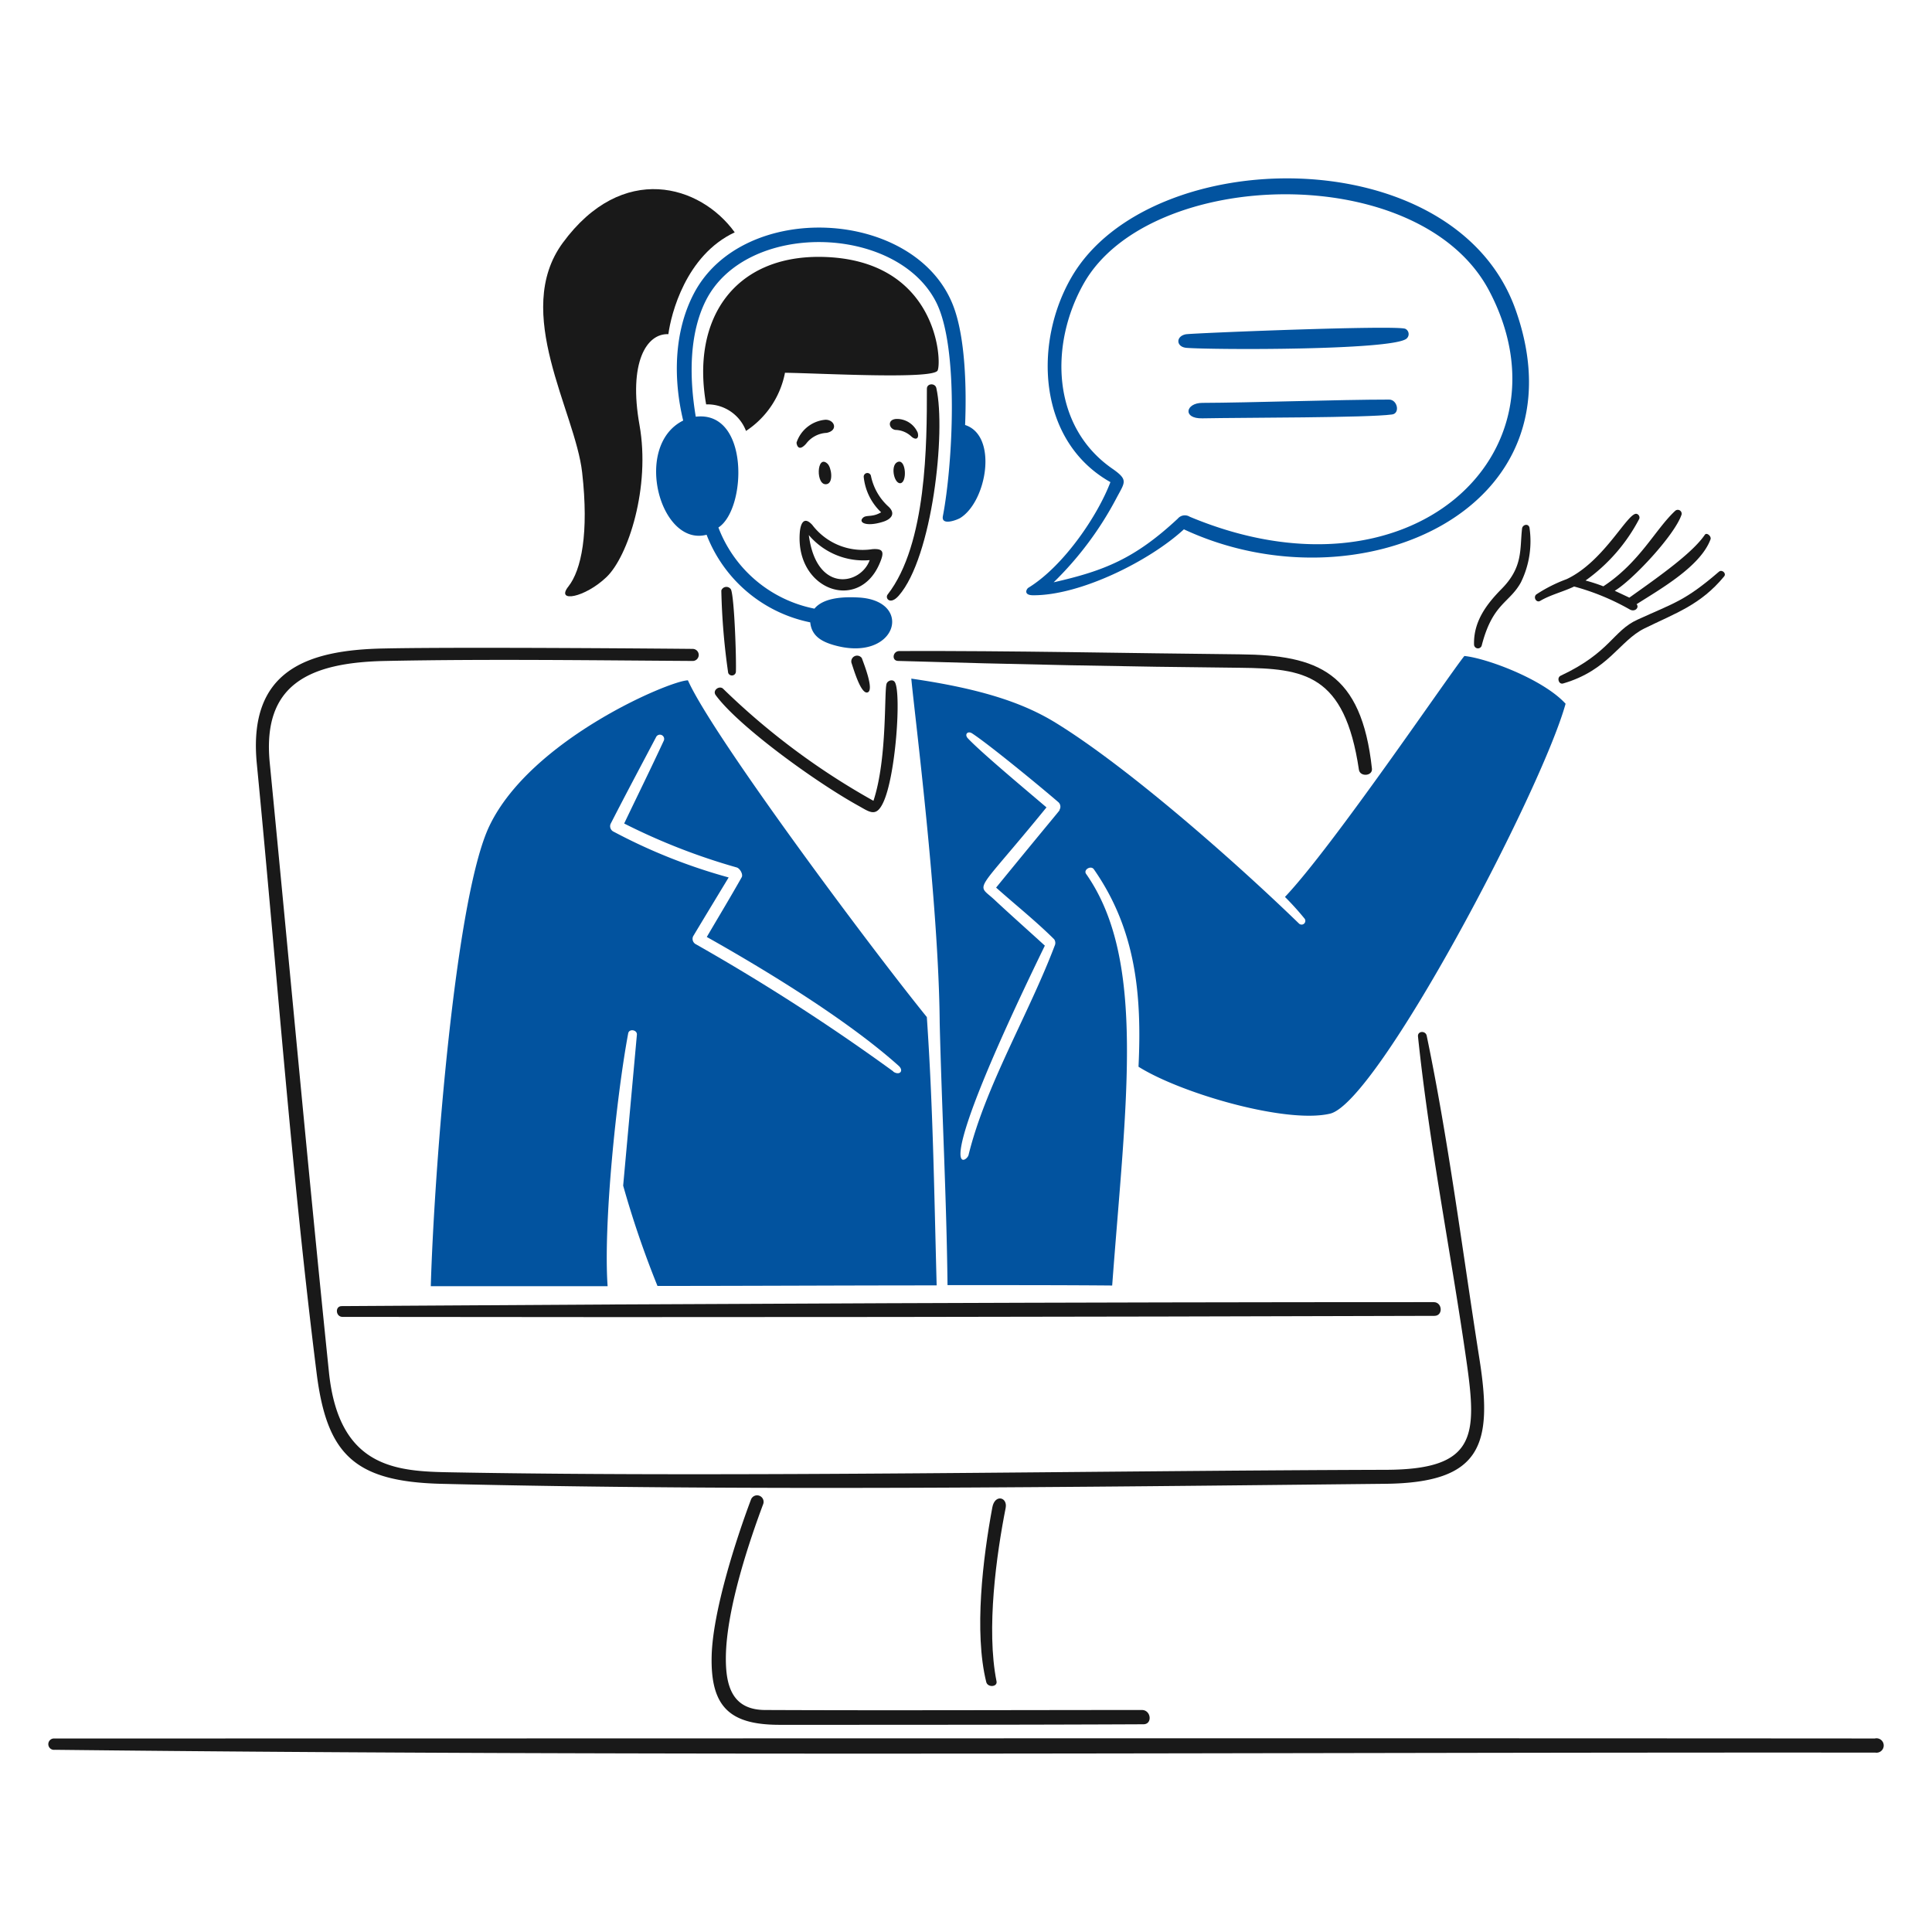 <svg xmlns="http://www.w3.org/2000/svg" viewBox="0 0 200 200"><path d="M194.084 179.967c-62.557-.044-124.617 0-188.46 0a.589.589 0 1 0 .05 1.171c63.523.71 125.91.242 188.467.292a.746.746 0 1 0-.057-1.463Z" fill="#191919"></path><path d="M84.083 54.334c-.891-.969-1.228-.071-1.292.824-.433 5.916 6.044 8.224 8.231 3.253.54-1.229.483-1.641-.71-1.563a6.544 6.544 0 0 1-6.229-2.514Zm5.945 3.651c-.909 2.557-5.511 3.5-6.3-2.593a7.422 7.422 0 0 0 6.3 2.593Z" fill="#191919"></path><path d="M85.6 50.115c.71-.158.469-1.768.043-2.13-1.119-1.002-1.227 2.396-.043 2.13Z" fill="#191919"></path><path d="M85.44 43.453a3.459 3.459 0 0 0-2.983 2.366c0 .106.142 1.065.987.12a2.839 2.839 0 0 1 2.131-1.129c1.225-.249.831-1.378-.135-1.357Z" fill="#191919"></path><path d="M91.434 54.007c.83-.266 1.343-.852.5-1.6a5.874 5.874 0 0 1-1.768-3.111.379.379 0 0 0-.753.086 5.85 5.85 0 0 0 1.8 3.65c-.895.54-1.513.249-1.854.547-.574.506.311.995 2.075.428Z" fill="#191919"></path><path d="M95 44.789a2.344 2.344 0 0 0-2.131-1.421c-1.08 0-.866 1.051-.17 1.137a2.492 2.492 0 0 1 1.676.71c.44.369.788.199.625-.426Z" fill="#191919"></path><path d="M93.2 50.023c.71-.058.6-2.372-.171-2.23-.92.178-.515 2.286.171 2.23Z" fill="#191919"></path><path d="M74.091 71.962c2.356 3.213 10.284 8.963 14.758 11.442 1.186.66 1.847 1.235 2.578-.32 1.307-2.749 1.882-11.314 1.215-12.457-.206-.348-.71-.185-.845.106-.3.54.1 7.713-1.378 12.166A73.79 73.79 0 0 1 74.858 71.3c-.377-.368-1.143.15-.767.662Z" fill="#191919"></path><path d="M161.555 69.952c-.42.2-.206.937.263.8 4.68-1.363 5.824-4.4 8.381-5.681 3.246-1.6 5.838-2.436 8.281-5.4.27-.32-.227-.753-.533-.49-3.551 3.054-4.595 3.21-8.445 4.971-2.528 1.148-2.816 3.396-7.947 5.8Z" fill="#191919"></path><path d="M159.446 62.2c1.04-.621 2.351-.93 3.508-1.484a24.685 24.685 0 0 1 5.753 2.372c.54.313 1.023-.206.711-.54 2.429-1.555 6.612-3.9 7.655-6.718.114-.313-.4-.753-.589-.469-1.285 1.875-4.566 4.2-7.813 6.506l-1.513-.711c1.826-1.086 6.18-5.724 6.912-7.869a.4.4 0 0 0-.654-.405c-2.053 1.9-3.651 5.32-7.437 7.813a17.828 17.828 0 0 0-1.845-.6A18.113 18.113 0 0 0 169.7 53.7a.4.4 0 0 0-.253-.5c-.891-.3-3.321 4.892-7.269 6.753a15.277 15.277 0 0 0-3.11 1.563c-.397.268-.038.936.378.684Z" fill="#191919"></path><path d="M153.388 66.82c1.126-4.37 2.841-4.354 4.048-6.52a9.652 9.652 0 0 0 .895-5.682c-.114-.461-.71-.319-.767.093-.249 2.166.128 3.984-2.131 6.264-1.577 1.6-2.9 3.38-2.841 5.746a.405.405 0 0 0 .796.099Z" fill="#191919"></path><path d="M102.727 156.039c-.976 5.241-1.911 12.905-.632 18.082.149.6 1.186.519 1.065-.071-1.086-5.412 0-13.167.945-17.947.22-1.122-1.116-1.47-1.378-.064Z" fill="#191919"></path><path d="M92.961 68.418c11.875.361 23.914.6 35.427.71 6.59.078 10.809.6 12.287 10.554.113.76 1.42.668 1.349-.106-1.087-10.015-5.59-11.762-13.665-11.84-11.641-.113-23.537-.383-35.291-.341-.668.036-.781 1.005-.107 1.023Z" fill="#191919"></path><path d="M32.776 142.14c1.054 8.388 3.878 11.229 12.855 11.463 31.378.76 65.988.333 97.728 0 10.043-.1 11.2-4.034 9.787-12.955-1.74-11.043-3.182-22.522-5.455-33.431-.12-.553-.966-.5-.9.086 1.179 11.293 3.417 22.408 5.022 33.623 1.108 7.74 1 11.2-8.345 11.228-29.979.086-67.011.789-96.215.269-5.732-.1-12.131-.049-13.2-10.368-2.167-21.009-4.077-42.074-6.13-63.1-.781-8.033 3.963-10.376 11.982-10.533 10.476-.213 21.584-.064 31.754 0a.625.625 0 1 0 .063-1.248c-.1-.006-23.823-.218-31.966-.044-7.976.149-14.12 2.258-13.168 11.953 2.026 20.841 3.584 42.327 6.188 63.057Z" fill="#191919"></path><path d="M77.741 155.236c-1.62 4.308-3.949 11.627-4.07 16.165-.135 5.369 1.939 7.152 7.053 7.152 11.818 0 25.639 0 37.642-.057.959 0 .8-1.477-.156-1.477-12.855 0-26.208.057-38.978 0-3.458 0-4.119-2.528-4.091-5.476.05-5.106 2.571-12.379 3.864-15.838a.674.674 0 0 0-1.264-.469Z" fill="#191919"></path><path d="M35.447 136.323c36.676.06 76.6 0 113.047-.107.916 0 .831-1.42-.078-1.42-36.477 0-76.435.163-113.033.412-.732-.008-.639 1.114.064 1.115Z" fill="#191919"></path><path d="M88.139 68.6c.227.661.987 3.31 1.676 3.076s-.341-2.841-.6-3.551a.6.6 0 0 0-1.076.475Z" fill="#191919"></path><path d="M73.1 41.862a4.261 4.261 0 0 1 4.126 2.749 9.323 9.323 0 0 0 4.035-6.023c3.728.05 15.34.71 15.8-.234s0-11.584-12.074-11.762c-8.922-.12-13.461 6.364-11.887 15.27Z" fill="#191919"></path><path d="M58.835 60.719c-1.347 1.706 1.7 1.172 3.949-.98s4.567-9.311 3.416-15.746.71-9.5 2.99-9.4c.27-2.067 1.8-8.168 6.868-10.54-3.544-4.922-11.619-7.344-17.806 1.094-5.252 7.17 1.293 17.426 2.01 23.747s-.083 10.122-1.427 11.825Z" fill="#191919"></path><path d="M76.179 69.561c.056-1.356-.15-7.585-.5-8.522a.554.554 0 0 0-1.008.092 69.556 69.556 0 0 0 .71 8.523.413.413 0 0 0 .798-.093Z" fill="#191919"></path><path d="M95.951 40.236c0 5.589 0 16.094-4.062 21.307-.3.376.255 1.136 1.143.128 3.487-3.956 4.908-17 3.9-21.485-.107-.554-.981-.525-.981.05Z" fill="#191919"></path><path d="M106.931 61.621c4.887.038 12.074-3.551 15.626-6.825 17.968 8.381 41.733-1.882 34.338-22.728-6.291-17.755-37.84-17.315-45.951-3.409-3.984 6.826-3.551 17 4.006 21.25-1.307 3.445-4.808 8.665-8.473 10.924-.206.106-.577.78.454.788Zm8.637-10.043c.885-1.677 1.271-1.882-.419-3.061-6.343-4.4-6.485-12.94-2.955-19.176 6.8-12.017 34.8-12.855 41.975.781 8.9 16.932-8.3 32.877-31.016 23.367a.952.952 0 0 0-1.229.2c-4.446 4.14-7.606 5.4-12.848 6.591a34.861 34.861 0 0 0 6.492-8.702Z" fill="#02539f"></path><path d="M143.8 41.365c-5.114 0-14.489.327-19.333.341-1.74 0-2.081 1.648 0 1.6 4.346-.085 17.046-.05 19.638-.4.852-.106.561-1.541-.305-1.541Z" fill="#02539f"></path><path d="M122.833 36.01c2.784.212 21 .263 22.728-.923a.611.611 0 0 0-.071-1.044c-.789-.419-22.131.447-22.728.561-1.079.206-1.015 1.323.071 1.406Z" fill="#02539f"></path><path d="M73.146 55.357a14.609 14.609 0 0 0 10.731 9.069c.135 1.421 1.2 1.982 2.358 2.33 6.563 1.939 8.445-4.546 2.7-4.9-1.42-.085-3.636-.049-4.623 1.151a13.428 13.428 0 0 1-9.943-8.4c2.926-1.889 3.238-12.131-2.344-11.47-.71-4.262-.639-8.637 1.015-11.968 4.134-8.338 19.731-7.983 23.857.086 2.422 4.737 1.712 16.974.71 22.173-.2 1.051 1.506.376 1.8.192 2.756-1.719 3.914-8.523.5-9.624.15-3.643.057-9.119-1.271-12.45-3.97-9.993-21.747-10.874-26.818-1.137-2.067 3.964-2.131 8.843-1.094 13.126-5.213 2.589-2.424 13.093 2.422 11.822Z" fill="#02539f"></path><path d="M151.591 67.907c-1.712 2.13-13.629 19.744-18.572 24.943a29.42 29.42 0 0 1 2 2.209.387.387 0 0 1-.54.554c-6.661-6.456-17.756-16.229-25.227-20.81-3.225-1.974-7.465-3.473-14.915-4.553.348 3.772 2.841 23.189 2.94 35.64.22 8.984.71 18.189.81 27.145 6.584 0 12.543 0 17.045.042 1.421-19.034 3.552-33.707-2.7-42.613-.306-.441.511-.91.809-.469 4.361 6.257 4.972 13.011 4.617 20.433 4.368 2.749 15.284 5.931 19.829 4.858 4.93-1.165 21.875-33.381 24.382-42.436-2.325-2.536-8.149-4.709-10.478-4.943Zm-48.474 23.977c2 1.783 4.106 3.459 6.009 5.348a.661.661 0 0 1 .057.661c-2.692 7.1-7.166 14.524-8.921 21.676-.191.8-4.36 3.508 7.9-21.676-1.747-1.6-3.517-3.161-5.242-4.773-1.9-1.768-2.1-.308 5.411-9.539-1.9-1.626-6.767-5.681-8.153-7.166-.355-.4 0-.781.447-.5 1.741 1.136 6.982 5.44 8.907 7.1a.625.625 0 0 1 .135.838c.099-.002.207-.239-6.55 8.031Z" fill="#02539f"></path><path d="M71.214 70.428c-1.8 0-16.236 6.079-20.54 15.049-3.551 7.358-5.731 35.683-6.079 47.671H62.9c-.454-6.392.909-19.645 2.131-26.179.1-.511.945-.362.9.142l-1.421 15.625a99.805 99.805 0 0 0 3.552 10.384c9.3 0 19.666-.057 28.9-.057-.277-10.547-.384-18.509-1.016-27.777-5.961-7.358-22.189-29.134-24.732-34.858Zm21.257 40.483a215.785 215.785 0 0 0-20.419-13.154.631.631 0 0 1-.3-.831c1.221-2.038 2.45-4.062 3.679-6.093a57.8 57.8 0 0 1-11.88-4.723.632.632 0 0 1-.348-.81c1.555-3.047 3.132-5.987 4.723-9.013a.44.44 0 0 1 .8.362c-1.335 2.884-2.741 5.732-4.112 8.6A65.071 65.071 0 0 0 76.271 89.8c.327.1.675.71.511 1.008-1.172 2.081-2.407 4.12-3.615 6.186 6.144 3.453 14.581 8.6 19.887 13.36.539.518.056 1.015-.583.582Z" fill="#02539f"></path></svg>